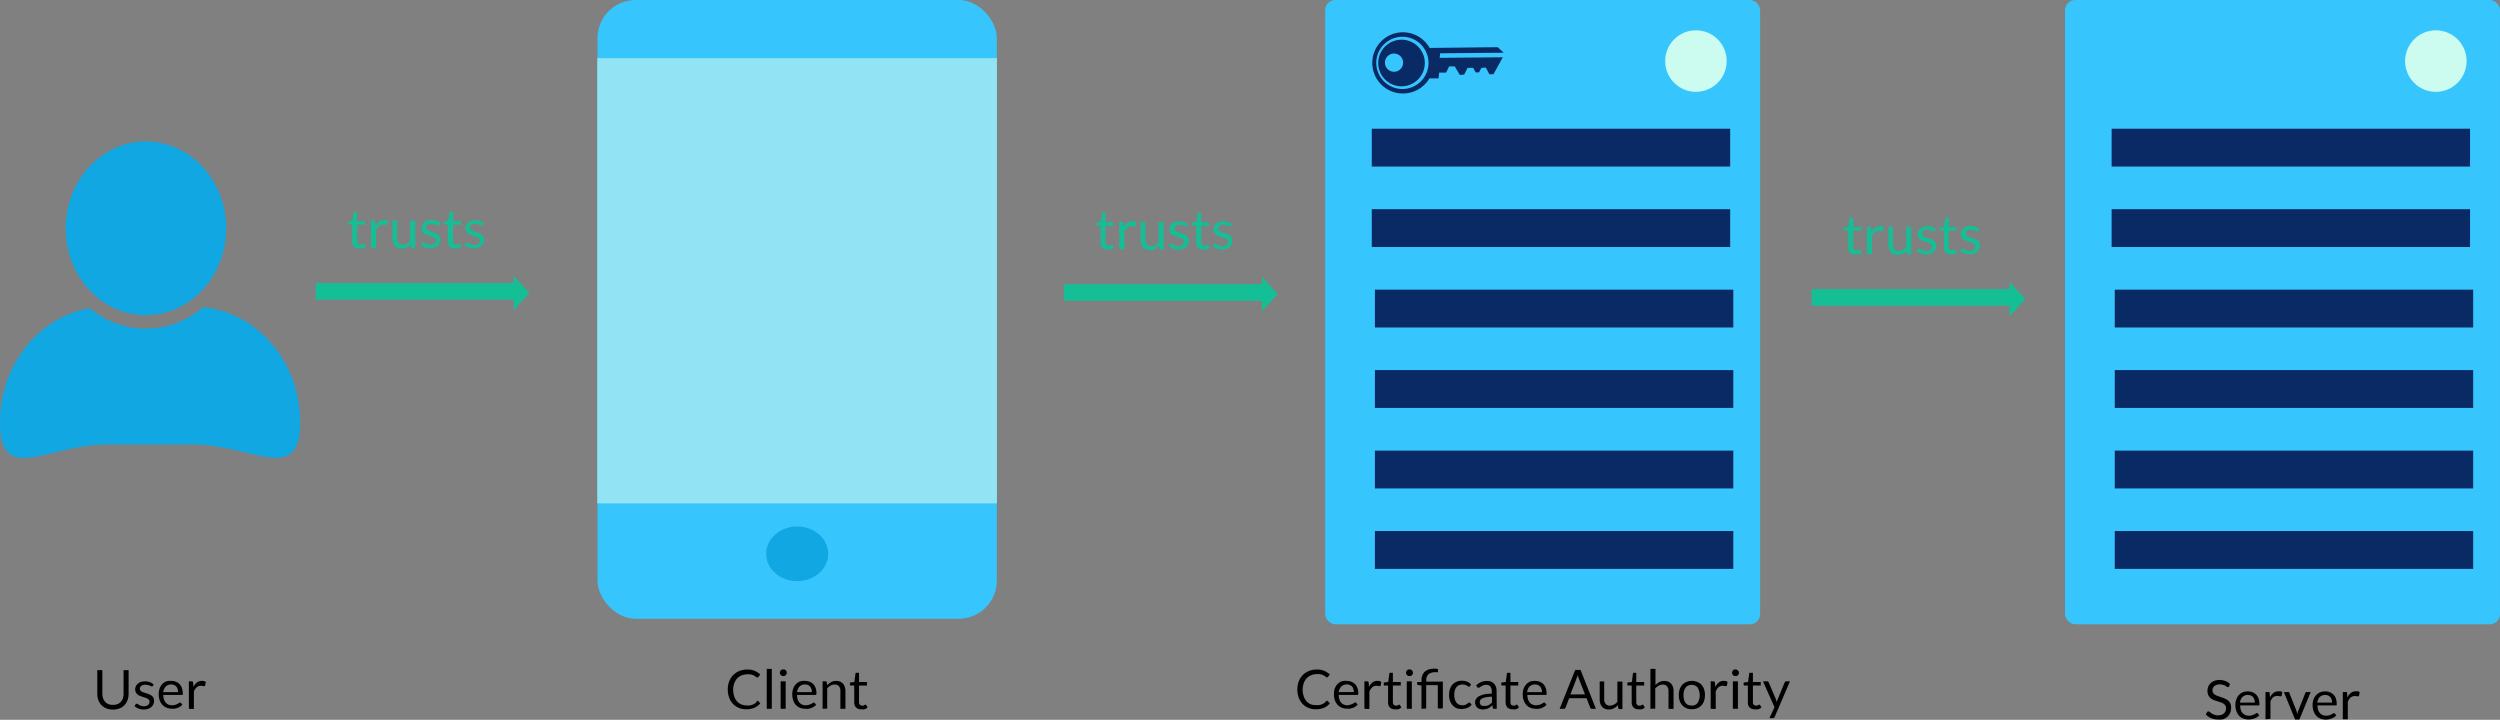 <svg id="Layer_1" data-name="Layer 1" xmlns="http://www.w3.org/2000/svg" width="494.89" height="142.49" viewBox="0 0 494.89 142.49"><rect x="0" y="0" width="494.89" height="142.49" fill="#808080" stroke="none"/><defs><style>.cls-1{fill:#37c5fd;}.cls-2{fill:#63d9ea;}.cls-3{fill:#c3eefe;opacity:0.5;isolation:isolate;}.cls-4{fill:#10a7e3;}.cls-5{fill:#0a2a66;}.cls-6{fill:#ccfbf0;}.cls-7{fill:#14bf96;}</style></defs><title>certificates</title><rect class="cls-1" x="118.28" width="79.05" height="122.49" rx="7.56"/><rect class="cls-2" x="118.28" y="11.53" width="79.05" height="88.09"/><rect class="cls-2" x="118.28" y="11.53" width="79.05" height="88.09"/><rect class="cls-3" x="118.28" y="11.53" width="79.05" height="88.09"/><ellipse class="cls-4" cx="157.81" cy="109.63" rx="6.14" ry="5.41"/><rect class="cls-1" x="262.33" width="86.1" height="123.58" rx="2.01"/><rect class="cls-5" x="271.55" y="25.48" width="70.95" height="7.49"/><rect class="cls-5" x="271.55" y="41.41" width="70.95" height="7.49"/><rect class="cls-5" x="272.17" y="57.34" width="70.95" height="7.49"/><rect class="cls-5" x="272.17" y="73.26" width="70.95" height="7.49"/><rect class="cls-5" x="272.17" y="89.2" width="70.95" height="7.49"/><circle class="cls-6" cx="335.72" cy="12.09" r="6.09"/><rect class="cls-5" x="272.17" y="105.12" width="70.95" height="7.49"/><path class="cls-5" d="M296.48,9.34,283,9.49a6.06,6.06,0,1,0-2.33,8.25,6.14,6.14,0,0,0,2-1.78,3.23,3.23,0,0,0,.27-.44h1.82l.13-1.15h1.37l.6-1.22h1.12l1,1.68.87-.07.66-1.32h1.12l.48.89h.66l.48-.89.88-.06.7,1.32h.81l1.85-3.36-12.5.11.1-.9,12.58-.11ZM280.6,8.23a5.17,5.17,0,1,1-7.2,1.22A5.17,5.17,0,0,1,280.6,8.23Zm-.48.49a4.61,4.61,0,1,0,1.08,6.42h0A4.61,4.61,0,0,0,280.12,8.72ZM277,10.94a1.8,1.8,0,1,1-2.51.42h0A1.79,1.79,0,0,1,277,10.94Z"/><path d="M262.68,138.72a.24.24,0,0,1,.16.07l.41.45a3.22,3.22,0,0,1-1.14.86,4.14,4.14,0,0,1-1.63.3,3.81,3.81,0,0,1-1.5-.28,3.47,3.47,0,0,1-1.16-.81,3.72,3.72,0,0,1-.74-1.24,4.63,4.63,0,0,1-.26-1.6,4.3,4.3,0,0,1,.28-1.59,3.79,3.79,0,0,1,.79-1.25,3.54,3.54,0,0,1,1.22-.8,4,4,0,0,1,1.57-.29,3.54,3.54,0,0,1,1.47.26,3.94,3.94,0,0,1,1.09.71l-.34.48-.09.09h-.14a.24.24,0,0,1-.14-.05l-.19-.13-.25-.16a2.6,2.6,0,0,0-.34-.16,2.75,2.75,0,0,0-.47-.13,3.11,3.11,0,0,0-.61,0,3,3,0,0,0-1.14.22,2.65,2.65,0,0,0-.88.6,2.93,2.93,0,0,0-.57,1,3.83,3.83,0,0,0-.21,1.26,4.05,4.05,0,0,0,.21,1.29,2.77,2.77,0,0,0,.56,1,2.4,2.4,0,0,0,.84.6,2.77,2.77,0,0,0,1,.15,2.46,2.46,0,0,0,1.12-.12,2.58,2.58,0,0,0,.44-.22,3.9,3.9,0,0,0,.4-.31A.27.27,0,0,1,262.68,138.72Z"/><path d="M266.62,134.79a2.48,2.48,0,0,1,.9.17,2,2,0,0,1,.71.46,1.87,1.87,0,0,1,.47.77,3,3,0,0,1,.18,1,.61.61,0,0,1-.05.3.24.24,0,0,1-.19.08H265a3.39,3.39,0,0,0,.15.9,1.7,1.7,0,0,0,.35.63,1.36,1.36,0,0,0,.54.38,1.8,1.8,0,0,0,.69.13,2,2,0,0,0,.59-.12,2.75,2.75,0,0,0,.45-.17l.31-.19a.54.54,0,0,1,.21-.08.25.25,0,0,1,.19.09l.26.35a1.64,1.64,0,0,1-.42.37,2.4,2.4,0,0,1-.53.27,3.8,3.8,0,0,1-.58.15,3,3,0,0,1-.6,0,2.81,2.81,0,0,1-1-.19,2.18,2.18,0,0,1-.82-.56,2.64,2.64,0,0,1-.55-.91,3.73,3.73,0,0,1-.18-1.24,3.19,3.19,0,0,1,.16-1.07,2.64,2.64,0,0,1,.51-.85,2.17,2.17,0,0,1,.8-.57A2.58,2.58,0,0,1,266.62,134.79Zm0,.7a1.52,1.52,0,0,0-1.09.4A1.94,1.94,0,0,0,265,137H268a1.87,1.87,0,0,0-.1-.62,1.25,1.25,0,0,0-.26-.48,1.23,1.23,0,0,0-.44-.3,1.58,1.58,0,0,0-.53-.12Z"/><path d="M270.09,140.31v-5.43h.55a.29.29,0,0,1,.22.06.5.5,0,0,1,.08.2l.06.85a2.49,2.49,0,0,1,.69-.89,1.49,1.49,0,0,1,1-.32,1.84,1.84,0,0,1,.41.05,2.07,2.07,0,0,1,.34.15l-.12.71a.17.17,0,0,1-.17.13.85.85,0,0,1-.23,0,1.09,1.09,0,0,0-.44-.06,1.21,1.21,0,0,0-.83.29,2.32,2.32,0,0,0-.57.84v3.46Z"/><path d="M276.12,140.4a1.32,1.32,0,0,1-1-.36,1.4,1.4,0,0,1-.34-1v-3.33h-.65a.25.25,0,0,1-.15-.05.23.23,0,0,1-.06-.16v-.39l.89-.1.22-1.68a.21.21,0,0,1,.07-.14h.63V135h1.56v.7h-1.56V139a.69.69,0,0,0,.17.51.63.63,0,0,0,.43.17,1.13,1.13,0,0,0,.26,0l.19-.1.14-.09H277a.19.19,0,0,1,.14.1l.27.45a1.71,1.71,0,0,1-.59.36A2,2,0,0,1,276.12,140.4Z"/><path d="M279.7,133.17a.58.58,0,0,1-.06.26.72.72,0,0,1-.36.37.57.57,0,0,1-.26,0,.61.61,0,0,1-.27,0,.8.8,0,0,1-.21-.15.86.86,0,0,1-.15-.22.59.59,0,0,1,0-.52.57.57,0,0,1,.15-.23.6.6,0,0,1,.21-.14.65.65,0,0,1,.27,0,.8.8,0,0,1,.26,0,1.1,1.1,0,0,1,.21.14,1.14,1.14,0,0,1,.15.23A.58.58,0,0,1,279.7,133.17Zm-.22,1.71v5.43h-1v-5.43Z"/><path d="M281.39,140.31V135.7l-.61-.08a.37.37,0,0,1-.18-.08.17.17,0,0,1-.07-.16V135h.86v-.35a2.35,2.35,0,0,1,.15-.91A2.11,2.11,0,0,1,282,133a2.37,2.37,0,0,1,.78-.46,3.34,3.34,0,0,1,1.08-.17h.41a2.57,2.57,0,0,1,.38.08V133a.12.12,0,0,1-.07.07.22.22,0,0,1-.16,0h-.26a2.09,2.09,0,0,0-1.39.4,1.58,1.58,0,0,0-.43,1.18v.28h3.28v5.32h-1v-4.63h-2.3v4.63Z"/><path d="M291,135.84a.38.38,0,0,1-.09.09.15.15,0,0,1-.13,0,.36.36,0,0,1-.17-.07,1.88,1.88,0,0,0-.24-.14,1.19,1.19,0,0,0-.35-.15,1.7,1.7,0,0,0-.51-.07,1.86,1.86,0,0,0-.7.14,1.38,1.38,0,0,0-.52.41,2.29,2.29,0,0,0-.31.65,3.53,3.53,0,0,0-.1.85,3.72,3.72,0,0,0,.11.88,2.14,2.14,0,0,0,.32.64,1.22,1.22,0,0,0,.5.4,1.51,1.51,0,0,0,.66.14,1.39,1.39,0,0,0,.57-.09,1.27,1.27,0,0,0,.37-.18,2.48,2.48,0,0,0,.26-.19.37.37,0,0,1,.18-.08.25.25,0,0,1,.19.09l.27.35a2.1,2.1,0,0,1-.89.64,3.31,3.31,0,0,1-1.12.2,2.51,2.51,0,0,1-1-.18,2.32,2.32,0,0,1-.76-.55,2.75,2.75,0,0,1-.5-.88,3.2,3.2,0,0,1-.19-1.19,3.54,3.54,0,0,1,.17-1.12,2.5,2.5,0,0,1,.49-.89,2.26,2.26,0,0,1,.8-.57,2.61,2.61,0,0,1,1.1-.22,2.7,2.7,0,0,1,1,.19,2.42,2.42,0,0,1,.78.52Z"/><path d="M296.29,140.31h-.42a.45.45,0,0,1-.23,0,.25.25,0,0,1-.12-.18l-.1-.51c-.14.14-.29.24-.41.35a2.67,2.67,0,0,1-.43.25,1.76,1.76,0,0,1-.49.16,2.76,2.76,0,0,1-.57.06,2,2,0,0,1-.58-.09,1.29,1.29,0,0,1-.49-.26,1.32,1.32,0,0,1-.32-.46A1.73,1.73,0,0,1,292,139a1.15,1.15,0,0,1,.18-.62,1.61,1.61,0,0,1,.56-.54,5.39,5.39,0,0,1,1-.38,7.36,7.36,0,0,1,1.56-.14v-.42a1.48,1.48,0,0,0-.27-1,1,1,0,0,0-.8-.33,1.49,1.49,0,0,0-.59.09,2.22,2.22,0,0,0-.41.2l-.3.2a.58.58,0,0,1-.26.09.33.33,0,0,1-.28-.18l-.17-.3a3.38,3.38,0,0,1,1-.66,3,3,0,0,1,1.15-.21,1.88,1.88,0,0,1,.81.15,1.56,1.56,0,0,1,.6.42,2,2,0,0,1,.37.65,2.62,2.62,0,0,1,.11.84Zm-2.48-.58a2.59,2.59,0,0,0,.47,0,2.08,2.08,0,0,0,.39-.15,2.32,2.32,0,0,0,.36-.22c.11-.1.22-.2.32-.31v-1.13a7,7,0,0,0-1.12.09,3.23,3.23,0,0,0-.75.22,1,1,0,0,0-.42.32.67.67,0,0,0-.13.41.81.81,0,0,0,.07.37.68.68,0,0,0,.18.26,1,1,0,0,0,.29.14,1.27,1.27,0,0,0,.34,0Z"/><path d="M299.39,140.4a1.32,1.32,0,0,1-1-.36,1.49,1.49,0,0,1-.34-1v-3.33h-.65a.25.25,0,0,1-.15-.05.23.23,0,0,1-.06-.16v-.39l.89-.1.22-1.68a.27.27,0,0,1,.07-.14H299V135h1.55v.7H299V139a.68.68,0,0,0,.16.51.63.63,0,0,0,.43.17,1.22,1.22,0,0,0,.27,0l.18-.1.14-.09h.09a.19.19,0,0,1,.14.1l.28.45a1.71,1.71,0,0,1-.59.36A2,2,0,0,1,299.39,140.4Z"/><path d="M303.9,134.79a2.47,2.47,0,0,1,.89.17,2,2,0,0,1,.72.46,2.11,2.11,0,0,1,.47.77,3,3,0,0,1,.17,1,.76.76,0,0,1,0,.3.19.19,0,0,1-.19.08h-3.61a3.07,3.07,0,0,0,.14.9,2.16,2.16,0,0,0,.35.63,1.6,1.6,0,0,0,.54.38,1.68,1.68,0,0,0,.7.13,2.16,2.16,0,0,0,.62-.09,2.35,2.35,0,0,0,.44-.17,3.37,3.37,0,0,0,.32-.19.53.53,0,0,1,.22-.08.21.21,0,0,1,.18.09l.27.35a1.69,1.69,0,0,1-.43.37,2.4,2.4,0,0,1-.53.27,3.8,3.8,0,0,1-.58.15,3,3,0,0,1-.6,0,2.81,2.81,0,0,1-1-.19,2.18,2.18,0,0,1-.82-.56,2.47,2.47,0,0,1-.54-.91,3.52,3.52,0,0,1-.19-1.25,3,3,0,0,1,.17-1.06,2.61,2.61,0,0,1,.5-.85,2.26,2.26,0,0,1,.8-.57A2.73,2.73,0,0,1,303.9,134.79Zm0,.7a1.53,1.53,0,0,0-1.1.4,1.94,1.94,0,0,0-.49,1.12h2.93a1.65,1.65,0,0,0-.1-.62,1.25,1.25,0,0,0-.26-.48,1.28,1.28,0,0,0-.43-.3,1.63,1.63,0,0,0-.54-.12Z"/><path d="M315.92,140.31h-.78a.29.29,0,0,1-.22-.07.37.37,0,0,1-.13-.17l-.72-1.86h-3.44l-.72,1.86a.51.51,0,0,1-.13.16.27.27,0,0,1-.23.08h-.81l3.08-7.69h1.06Zm-5.05-2.85h2.88l-1.21-3.13a6,6,0,0,1-.23-.72,1.25,1.25,0,0,1-.12.4,1.73,1.73,0,0,1-.11.32Z"/><path d="M317.56,134.88v3.46a1.44,1.44,0,0,0,.29,1,1.06,1.06,0,0,0,.86.34,1.61,1.61,0,0,0,.79-.21,2.31,2.31,0,0,0,.67-.54v-4h1v5.43h-.57a.23.23,0,0,1-.25-.19l-.08-.59a2.82,2.82,0,0,1-.79.63,2.09,2.09,0,0,1-1,.24,1.75,1.75,0,0,1-.78-.15,1.39,1.39,0,0,1-.57-.42,1.54,1.54,0,0,1-.35-.64,2.72,2.72,0,0,1-.11-.85V134.9Z"/><path d="M324.35,140.4a1.3,1.3,0,0,1-1-.36,1.4,1.4,0,0,1-.35-1v-3.33h-.66a.24.24,0,0,1-.13-.05.2.2,0,0,1-.07-.16v-.39l.9-.1.21-1.68a.27.27,0,0,1,.07-.14h.59V135h1.56v.7h-1.56V139a.68.68,0,0,0,.16.51.63.63,0,0,0,.43.17,1.13,1.13,0,0,0,.26,0l.2-.1.14-.09h.09a.19.19,0,0,1,.14.1l.27.45a1.71,1.71,0,0,1-.59.36A2,2,0,0,1,324.35,140.4Z"/><path d="M326.71,140.31v-7.9h1v3.21a3,3,0,0,1,.77-.6,2.1,2.1,0,0,1,1-.22,2.13,2.13,0,0,1,.79.15,1.57,1.57,0,0,1,.57.42,1.92,1.92,0,0,1,.34.65,2.62,2.62,0,0,1,.11.84v3.46h-1v-3.46a1.56,1.56,0,0,0-.28-1,1.11,1.11,0,0,0-.87-.34,1.56,1.56,0,0,0-.79.21,2.42,2.42,0,0,0-.68.55v4Z"/><path d="M334.87,134.79A2.51,2.51,0,0,1,336,135a2.28,2.28,0,0,1,.82.55,2.55,2.55,0,0,1,.51.89,3.8,3.8,0,0,1,0,2.31,2.67,2.67,0,0,1-.51.88,2.33,2.33,0,0,1-.82.57,3.07,3.07,0,0,1-1.08.19,2.81,2.81,0,0,1-1.07-.19,2.33,2.33,0,0,1-.82-.57,2.72,2.72,0,0,1-.53-.88,4,4,0,0,1,0-2.31,2.77,2.77,0,0,1,.53-.89,2.28,2.28,0,0,1,.82-.55A2.49,2.49,0,0,1,334.87,134.79Zm0,4.88a1.39,1.39,0,0,0,1.2-.54,3,3,0,0,0,0-3,1.39,1.39,0,0,0-1.2-.55,1.76,1.76,0,0,0-.71.14,1.39,1.39,0,0,0-.5.41,1.88,1.88,0,0,0-.3.64,3.69,3.69,0,0,0-.1.87,3.55,3.55,0,0,0,.1.86,1.88,1.88,0,0,0,.3.64,1.31,1.31,0,0,0,.5.4,1.58,1.58,0,0,0,.71.11Z"/><path d="M338.64,140.31v-5.43h.55a.27.27,0,0,1,.21.06.3.3,0,0,1,.08.2l.07.85a2.49,2.49,0,0,1,.69-.89,1.5,1.5,0,0,1,1-.32,1.83,1.83,0,0,1,.4.05,2.17,2.17,0,0,1,.35.15l-.13.71a.15.15,0,0,1-.17.13.93.93,0,0,1-.23,0,1,1,0,0,0-.43-.06,1.23,1.23,0,0,0-.84.29,2.27,2.27,0,0,0-.55.84v3.46Z"/><path d="M344.24,133.17a.58.58,0,0,1-.06.26.54.54,0,0,1-.15.22.8.8,0,0,1-.21.15.57.57,0,0,1-.26,0,.63.63,0,0,1-.27,0,.72.72,0,0,1-.36-.37.59.59,0,0,1,0-.52,1.14,1.14,0,0,1,.15-.23,1.53,1.53,0,0,1,.21-.14.65.65,0,0,1,.27,0,.59.59,0,0,1,.47.19.57.57,0,0,1,.15.23A.58.58,0,0,1,344.24,133.17Zm-.21,1.71v5.43h-1v-5.43Z"/><path d="M347.34,140.4a1.29,1.29,0,0,1-1-.36,1.4,1.4,0,0,1-.34-1v-3.33h-.64a.3.3,0,0,1-.15-.05.18.18,0,0,1-.05-.16v-.39l.88-.1.23-1.68a.17.17,0,0,1,.07-.14H347V135h1.55v.7H347V139a.65.65,0,0,0,.17.51.61.61,0,0,0,.43.17,1,1,0,0,0,.25,0l.19-.1.14-.09h.1a.21.21,0,0,1,.14.1l.28.45a1.79,1.79,0,0,1-.61.36A1.89,1.89,0,0,1,347.34,140.4Z"/><path d="M351.31,141.92a.52.52,0,0,1-.12.17.33.33,0,0,1-.23.07h-.69l1-2.16L349,134.88h.82a.25.25,0,0,1,.2.06.64.64,0,0,1,.1.13l1.46,3.43a1.55,1.55,0,0,1,.07.23,1,1,0,0,1,.06.25,1,1,0,0,0,.08-.25l.09-.23,1.41-3.43a.28.28,0,0,1,.11-.13.27.27,0,0,1,.17-.06h.76Z"/><path d="M149.94,138.72a.29.29,0,0,1,.16.07l.41.45a3.34,3.34,0,0,1-1.15.86,4.12,4.12,0,0,1-1.62.3,3.89,3.89,0,0,1-1.51-.28,3.62,3.62,0,0,1-1.16-.81,3.72,3.72,0,0,1-.74-1.24,4.63,4.63,0,0,1-.26-1.6,4.34,4.34,0,0,1,.28-1.59,3.79,3.79,0,0,1,.79-1.25,3.54,3.54,0,0,1,1.22-.8,4,4,0,0,1,1.57-.29,3.54,3.54,0,0,1,1.47.26,3.94,3.94,0,0,1,1.09.71l-.34.48a.28.28,0,0,1-.23.13.34.34,0,0,1-.14-.05l-.19-.13-.25-.16a1.5,1.5,0,0,0-.34-.16,2.64,2.64,0,0,0-.46-.13,3.11,3.11,0,0,0-.61,0,3.14,3.14,0,0,0-1.13.21,2.69,2.69,0,0,0-.89.6,2.93,2.93,0,0,0-.57,1,3.83,3.83,0,0,0-.21,1.26,4,4,0,0,0,.21,1.28,2.73,2.73,0,0,0,.56,1,2.4,2.4,0,0,0,.85.6,2.88,2.88,0,0,0,1.05.2,2.3,2.3,0,0,0,1.13-.13,2.44,2.44,0,0,0,.43-.21c.14-.1.28-.2.41-.31A.24.24,0,0,1,149.94,138.72Z"/><path d="M152.78,132.41v7.9h-1v-7.9Z"/><path d="M155.75,133.17a.58.58,0,0,1-.06.26,1.07,1.07,0,0,1-.15.22.86.86,0,0,1-.22.15.87.87,0,0,1-.52,0,.8.8,0,0,1-.21-.15.48.48,0,0,1-.15-.22.59.59,0,0,1,0-.52.51.51,0,0,1,.15-.23.6.6,0,0,1,.21-.14.75.75,0,0,1,.26,0,.6.6,0,0,1,.26,0,.64.64,0,0,1,.37.37A.58.58,0,0,1,155.75,133.17Zm-.22,1.71v5.43h-1v-5.43Z"/><path d="M159.37,134.79a2.58,2.58,0,0,1,.91.17,2.07,2.07,0,0,1,.71.46,2.42,2.42,0,0,1,.47.77,3,3,0,0,1,.16,1,.61.61,0,0,1-.05.3.17.17,0,0,1-.17.08h-3.62a2.76,2.76,0,0,0,.13.9,2,2,0,0,0,.36.63,1.66,1.66,0,0,0,.53.38,1.89,1.89,0,0,0,.7.13,2.16,2.16,0,0,0,.62-.09,2.75,2.75,0,0,0,.45-.17l.32-.19a.54.54,0,0,1,.21-.08.21.21,0,0,1,.18.09l.27.35a1.86,1.86,0,0,1-.42.37,2.4,2.4,0,0,1-.53.27,5.47,5.47,0,0,1-.58.15,2.91,2.91,0,0,1-.59,0,2.87,2.87,0,0,1-1.05-.19,2.32,2.32,0,0,1-1.35-1.47,3.76,3.76,0,0,1-.2-1.25,3.19,3.19,0,0,1,.18-1.06,2.58,2.58,0,0,1,.49-.85,2.49,2.49,0,0,1,.8-.57A2.61,2.61,0,0,1,159.37,134.79Zm0,.7a1.52,1.52,0,0,0-1.09.4,1.94,1.94,0,0,0-.49,1.12h2.92a1.86,1.86,0,0,0-.08-.62,1.29,1.29,0,0,0-.28-.48,1.19,1.19,0,0,0-.34-.29,1.47,1.47,0,0,0-.62-.13Z"/><path d="M162.84,140.31v-5.43h.57a.25.25,0,0,1,.26.19l.07.6a3.26,3.26,0,0,1,.79-.64,2,2,0,0,1,1-.24,2,2,0,0,1,.8.15,1.53,1.53,0,0,1,.56.42,1.78,1.78,0,0,1,.35.65,3,3,0,0,1,.12.84v3.46h-1v-3.46a1.45,1.45,0,0,0-.28-1,1.06,1.06,0,0,0-.86-.34,1.62,1.62,0,0,0-.8.21,2.53,2.53,0,0,0-.67.55v4Z"/><path d="M170.45,140.4a1.29,1.29,0,0,1-1-.36,1.41,1.41,0,0,1-.35-1v-3.33h-.66a.24.24,0,0,1-.14-.05.18.18,0,0,1-.05-.16v-.39l.88-.1.22-1.68a.16.16,0,0,1,.08-.14h.62V135h1.56v.7h-1.56V139a.73.73,0,0,0,.17.51.61.61,0,0,0,.43.17,1.13,1.13,0,0,0,.26,0l.19-.1.14-.09h.1a.21.21,0,0,1,.14.1l.27.45a1.75,1.75,0,0,1-.6.36A2,2,0,0,1,170.45,140.4Z"/><rect class="cls-1" x="408.79" width="86.1" height="123.58" rx="2.01"/><rect class="cls-5" x="418.01" y="25.48" width="70.95" height="7.49"/><rect class="cls-5" x="418.01" y="41.41" width="70.95" height="7.49"/><rect class="cls-5" x="418.63" y="57.34" width="70.95" height="7.49"/><rect class="cls-5" x="418.63" y="73.26" width="70.95" height="7.49"/><rect class="cls-5" x="418.63" y="89.2" width="70.95" height="7.49"/><circle class="cls-6" cx="482.19" cy="12.09" r="6.09"/><rect class="cls-5" x="418.63" y="105.12" width="70.95" height="7.49"/><path d="M441.25,135.9a.25.25,0,0,1-.11.12.19.19,0,0,1-.13,0,.44.44,0,0,1-.22-.1l-.3-.19a1.93,1.93,0,0,0-.46-.16,2.16,2.16,0,0,0-.62-.09,2.28,2.28,0,0,0-.63.09,1.66,1.66,0,0,0-.45.25,1.22,1.22,0,0,0-.26.38,1.1,1.1,0,0,0-.1.47,1,1,0,0,0,.16.54,1.61,1.61,0,0,0,.42.36,4.41,4.41,0,0,0,.59.26l.68.23a5.46,5.46,0,0,1,.67.26,2.35,2.35,0,0,1,.6.38,1.75,1.75,0,0,1,.42.55,1.86,1.86,0,0,1,.15.81,2.48,2.48,0,0,1-.17,1,2.09,2.09,0,0,1-.5.77,2.49,2.49,0,0,1-.81.52,3.27,3.27,0,0,1-1.12.08,3.34,3.34,0,0,1-1.36-.27,3,3,0,0,1-1.05-.74l.3-.49a.27.27,0,0,1,.11-.1h.13a.42.42,0,0,1,.26.12,2.42,2.42,0,0,0,.36.27,2.11,2.11,0,0,0,.52.26,2,2,0,0,0,.76.12,1.86,1.86,0,0,0,.66-.1,1.36,1.36,0,0,0,.49-.29,1.14,1.14,0,0,0,.31-.44,1.6,1.6,0,0,0,.11-.57,1,1,0,0,0-.16-.57,1.18,1.18,0,0,0-.42-.38,2.48,2.48,0,0,0-.58-.25l-.68-.22a5.54,5.54,0,0,1-.68-.25,2.78,2.78,0,0,1-.59-.37,2,2,0,0,1-.42-.58,2.34,2.34,0,0,1,0-1.65,2.14,2.14,0,0,1,1.21-1.15,2.78,2.78,0,0,1,1-.18,3.32,3.32,0,0,1,1.17.21,2.59,2.59,0,0,1,.93.59Z"/><path d="M445,136.87a2.51,2.51,0,0,1,.9.16,2.3,2.3,0,0,1,.72.47,2.48,2.48,0,0,1,.47.76,3.09,3.09,0,0,1,.16,1,.51.51,0,0,1,0,.3.18.18,0,0,1-.18.08h-3.61a2.76,2.76,0,0,0,.13.9,2.16,2.16,0,0,0,.35.63,1.83,1.83,0,0,0,.54.38,2.11,2.11,0,0,0,.7.13,2.16,2.16,0,0,0,.62-.09,2.82,2.82,0,0,0,.45-.18,1.92,1.92,0,0,0,.31-.18.45.45,0,0,1,.22-.08.21.21,0,0,1,.18.09l.27.35a1.53,1.53,0,0,1-.43.37,2.11,2.11,0,0,1-.52.26,3.83,3.83,0,0,1-.58.16,4,4,0,0,1-.59.05,2.88,2.88,0,0,1-1.05-.2,2.28,2.28,0,0,1-.82-.55,2.45,2.45,0,0,1-.53-.91,3.52,3.52,0,0,1-.2-1.25,3.19,3.19,0,0,1,.18-1.06,2.42,2.42,0,0,1,.49-.85,2.53,2.53,0,0,1,.8-.58A2.76,2.76,0,0,1,445,136.87Zm0,.7a1.44,1.44,0,0,0-1.08.4,1.8,1.8,0,0,0-.5,1.11h2.92a1.83,1.83,0,0,0-.08-.61A1.44,1.44,0,0,0,446,138a1.22,1.22,0,0,0-.43-.31,1.4,1.4,0,0,0-.53-.11Z"/><path d="M448.47,142.39V137H449a.31.31,0,0,1,.21,0,.32.32,0,0,1,.08.21l.07.85a2.41,2.41,0,0,1,.69-.89,1.5,1.5,0,0,1,1-.32,1.41,1.41,0,0,1,.41,0,2.07,2.07,0,0,1,.34.15l-.13.71a.15.15,0,0,1-.16.13.69.69,0,0,1-.24,0A1.49,1.49,0,0,0,450,138a2.16,2.16,0,0,0-.55.84v3.46Z"/><path d="M452.11,137h.78a.26.26,0,0,1,.19,0,.45.45,0,0,1,.1.14l1.39,3.5a3.3,3.3,0,0,1,.12.38,2.26,2.26,0,0,0,.07.39,1,1,0,0,1,.09-.39,1.23,1.23,0,0,1,.13-.38l1.39-3.5a.49.49,0,0,1,.11-.14.27.27,0,0,1,.18,0h.75l-2.23,5.43h-.85Z"/><path d="M460.31,136.87a2.46,2.46,0,0,1,.89.16,2.19,2.19,0,0,1,.72.47,2.15,2.15,0,0,1,.47.76,3.11,3.11,0,0,1,.17,1,.76.76,0,0,1,0,.3.25.25,0,0,1-.18.08h-3.62a3.07,3.07,0,0,0,.14.9,1.7,1.7,0,0,0,.35.63,1.36,1.36,0,0,0,.54.38,2.06,2.06,0,0,0,.69.13,2.28,2.28,0,0,0,.63-.09,2.14,2.14,0,0,0,.39-.16l.31-.18a.54.54,0,0,1,.21-.08.22.22,0,0,1,.19.09l.26.35a1.64,1.64,0,0,1-.42.37,2.11,2.11,0,0,1-.52.26,3.34,3.34,0,0,1-1.18.21,2.83,2.83,0,0,1-1-.2,2.28,2.28,0,0,1-.82-.55,2.47,2.47,0,0,1-.54-.91,3.52,3.52,0,0,1-.2-1.25,3.19,3.19,0,0,1,.18-1.06,2.41,2.41,0,0,1,1.3-1.43A2.68,2.68,0,0,1,460.31,136.87Zm0,.7a1.53,1.53,0,0,0-1.1.4,1.86,1.86,0,0,0-.48,1.11h2.92a2.1,2.1,0,0,0-.09-.61,1.42,1.42,0,0,0-.27-.48,1.25,1.25,0,0,0-.44-.31,1.51,1.51,0,0,0-.52-.11Z"/><path d="M463.77,142.39V137h.56a.31.31,0,0,1,.21,0,.42.42,0,0,1,.08.21l.06.85a2.52,2.52,0,0,1,.69-.89,1.5,1.5,0,0,1,1-.32,1.41,1.41,0,0,1,.41,0,1.61,1.61,0,0,1,.33.15l-.12.71a.16.16,0,0,1-.17.13.59.59,0,0,1-.23,0,1.3,1.3,0,0,0-.44-.05,1.21,1.21,0,0,0-.83.29,2.18,2.18,0,0,0-.56.84v3.46Z"/><path class="cls-4" d="M40.21,60.81a17.25,17.25,0,0,1-22.44.2C7.7,62.77,0,72.21,0,83.59,0,96.24,9.47,88,21.17,88H38.25c11.7,0,21.17,8.23,21.17-4.42C59.42,71.67,51,61.88,40.21,60.81Z"/><path class="cls-4" d="M28.87,62.4c8.78,0,15.91-7.72,15.91-17.2S37.64,28,28.87,28,13,35.72,13,45.2,20.1,62.4,28.87,62.4Z"/><path d="M22.44,139.52a2.11,2.11,0,0,0,.86-.15,1.91,1.91,0,0,0,.63-.45,2,2,0,0,0,.4-.7,2.89,2.89,0,0,0,.13-.88v-4.68h1v4.68a3.51,3.51,0,0,1-.21,1.24,2.9,2.9,0,0,1-.61,1,2.7,2.7,0,0,1-1,.66,3.68,3.68,0,0,1-2.56,0,2.7,2.7,0,0,1-1-.66,2.75,2.75,0,0,1-.61-1,3.3,3.3,0,0,1-.21-1.24v-4.68h1v4.67a2.89,2.89,0,0,0,.14.88,1.88,1.88,0,0,0,.4.7,2,2,0,0,0,.63.46A2.21,2.21,0,0,0,22.44,139.52Z"/><path d="M30.25,135.78a.21.21,0,0,1-.2.11.3.3,0,0,1-.18-.06l-.25-.13a2,2,0,0,0-.35-.08,1.61,1.61,0,0,0-.49-.07,1.19,1.19,0,0,0-.49.07,1,1,0,0,0-.33.17.64.64,0,0,0-.21.25.63.63,0,0,0-.07.3.55.55,0,0,0,.12.35,1.31,1.31,0,0,0,.32.25,2.2,2.2,0,0,0,.45.17l.52.17.52.19a2.6,2.6,0,0,1,.45.28,1.07,1.07,0,0,1,.31.39,1.1,1.1,0,0,1,.13.56,1.86,1.86,0,0,1-.14.7,1.45,1.45,0,0,1-.4.55,2,2,0,0,1-.64.36,2.62,2.62,0,0,1-.88.14,2.73,2.73,0,0,1-1.81-.66l.22-.37a.27.27,0,0,1,.11-.1.2.2,0,0,1,.15,0,.32.32,0,0,1,.21.08l.25.16a3,3,0,0,0,.37.17,2,2,0,0,0,.55.08,1.62,1.62,0,0,0,.49-.08,1.37,1.37,0,0,0,.35-.2.69.69,0,0,0,.2-.28.8.8,0,0,0,.07-.34.57.57,0,0,0-.11-.38,1.59,1.59,0,0,0-.33-.25,1.83,1.83,0,0,0-.46-.18l-.51-.17a4.6,4.6,0,0,1-.52-.19,1.67,1.67,0,0,1-.46-.28,1.42,1.42,0,0,1-.32-.41,1.43,1.43,0,0,1,.38-1.69,1.79,1.79,0,0,1,.61-.36,2.79,2.79,0,0,1,.81-.12,2.5,2.5,0,0,1,1,.17,2.32,2.32,0,0,1,.73.46Z"/><path d="M33.91,134.79a2.37,2.37,0,0,1,.91.17,2,2,0,0,1,.71.46,2.11,2.11,0,0,1,.47.77,2.79,2.79,0,0,1,.17,1,.51.51,0,0,1,0,.3.18.18,0,0,1-.18.08H32.32a3.07,3.07,0,0,0,.14.9,1.88,1.88,0,0,0,.36.63,1.36,1.36,0,0,0,.54.38,1.8,1.8,0,0,0,.69.13,2.28,2.28,0,0,0,.63-.09,3.34,3.34,0,0,0,.44-.17l.32-.19a.49.49,0,0,1,.21-.08.25.25,0,0,1,.19.09l.26.32a1.64,1.64,0,0,1-.42.37,2.4,2.4,0,0,1-.53.27,5.47,5.47,0,0,1-.58.15,3,3,0,0,1-.6,0,2.86,2.86,0,0,1-1-.19,2.44,2.44,0,0,1-.82-.56,2.62,2.62,0,0,1-.54-.91,3.74,3.74,0,0,1-.19-1.24,3.2,3.2,0,0,1,.17-1.07,2.61,2.61,0,0,1,.5-.85,2.39,2.39,0,0,1,.8-.57A2.56,2.56,0,0,1,33.91,134.79Zm0,.7a1.52,1.52,0,0,0-1.09.4,2,2,0,0,0-.5,1.12h2.93a2.16,2.16,0,0,0-.09-.62,1.25,1.25,0,0,0-.26-.48,1.23,1.23,0,0,0-.44-.3,1.52,1.52,0,0,0-.52-.12Z"/><path d="M37.39,140.31v-5.43h.54a.29.29,0,0,1,.22.06.3.3,0,0,1,.08.2l.07.85a2.49,2.49,0,0,1,.69-.89,1.49,1.49,0,0,1,1-.32,1.75,1.75,0,0,1,.4.05,2.17,2.17,0,0,1,.35.15l-.13.71a.15.15,0,0,1-.17.13.85.85,0,0,1-.22,0,1.09,1.09,0,0,0-.44-.06,1.21,1.21,0,0,0-.83.29,2.2,2.2,0,0,0-.57.84v3.46Z"/><rect class="cls-7" x="62.49" y="56.04" width="39.41" height="3.28"/><polygon class="cls-7" points="104.8 58 101.67 54.59 101.67 61.42 104.8 58"/><path class="cls-7" d="M71.09,49.16a1.33,1.33,0,0,1-1-.36,1.44,1.44,0,0,1-.36-1V44.44H69.1a.2.2,0,0,1-.15-.06.17.17,0,0,1-.06-.15v-.38l.89-.11L70,42.05a.13.13,0,0,1,.06-.12.2.2,0,0,1,.15,0h.48V43.8h1.56v.69H70.7v3.26a.64.64,0,0,0,.17.51.58.58,0,0,0,.43.16.57.57,0,0,0,.26,0l.19-.08.14-.09H72a.14.14,0,0,1,.13.09l.28.45a1.69,1.69,0,0,1-.6.36A1.88,1.88,0,0,1,71.09,49.16Z"/><path class="cls-7" d="M73.44,49.08V43.64H74a.27.27,0,0,1,.21.06.32.32,0,0,1,.08.21l.07.84a2.28,2.28,0,0,1,.69-.88,1.51,1.51,0,0,1,1-.33h.41a2.07,2.07,0,0,1,.34.15l-.13.71a.15.15,0,0,1-.17.14.86.86,0,0,1-.23-.06,1.55,1.55,0,0,0-.43,0,1.28,1.28,0,0,0-.84.29,2.05,2.05,0,0,0-.55.84v3.47Z"/><path class="cls-7" d="M78.59,43.64v3.47a1.53,1.53,0,0,0,.28,1,1.08,1.08,0,0,0,.86.34,1.66,1.66,0,0,0,.79-.2,2.62,2.62,0,0,0,.69-.55v-4h1v5.44h-.56a.27.27,0,0,1-.27-.2l-.08-.58a2.82,2.82,0,0,1-.79.62,2.17,2.17,0,0,1-1.76.1,1.73,1.73,0,0,1-.58-.42,2,2,0,0,1-.34-.66,2.92,2.92,0,0,1-.12-.83V43.64Z"/><path class="cls-7" d="M86.84,44.54a.22.22,0,0,1-.21.12.49.49,0,0,1-.17-.06l-.26-.14a2.09,2.09,0,0,0-.35-.13,1.32,1.32,0,0,0-.48-.06,1.12,1.12,0,0,0-.44.06,1.29,1.29,0,0,0-.33.17.91.91,0,0,0-.2.24.72.72,0,0,0-.08.32.51.51,0,0,0,.13.35.9.9,0,0,0,.32.23,2.25,2.25,0,0,0,.45.19l.51.16.52.2a1.7,1.7,0,0,1,.45.26,1.18,1.18,0,0,1,.44,1,1.68,1.68,0,0,1-.14.7,1.53,1.53,0,0,1-.39.55A2.06,2.06,0,0,1,86,49a2.65,2.65,0,0,1-.88.13,2.88,2.88,0,0,1-1-.18,2.53,2.53,0,0,1-.78-.48l.23-.36a.27.27,0,0,1,.25-.15.38.38,0,0,1,.21.07,2.4,2.4,0,0,0,.26.18,2.43,2.43,0,0,0,.37.16,1.67,1.67,0,0,0,.54.07,1.44,1.44,0,0,0,.5-.07,1.14,1.14,0,0,0,.34-.19.94.94,0,0,0,.21-.28,1.13,1.13,0,0,0,.06-.36.63.63,0,0,0-.12-.37A1.11,1.11,0,0,0,85.8,47a3,3,0,0,0-.45-.18l-.47-.16-.51-.2a1.48,1.48,0,0,1-.45-.28,1.07,1.07,0,0,1-.32-.41,1.29,1.29,0,0,1-.13-.58,1.43,1.43,0,0,1,.14-.61A1.39,1.39,0,0,1,84,44a2,2,0,0,1,.6-.35,2.62,2.62,0,0,1,.83-.13,3,3,0,0,1,1,.17,2.51,2.51,0,0,1,.74.47Z"/><path class="cls-7" d="M90,49.16a1.3,1.3,0,0,1-1-.36,1.44,1.44,0,0,1-.36-1V44.44h-.65a.2.2,0,0,1-.15-.06.15.15,0,0,1-.06-.15v-.38l.9-.11L89,42.05a.19.19,0,0,1,.07-.12.15.15,0,0,1,.16,0h.48V43.8h1.56v.69H89.66v3.26a.68.68,0,0,0,.16.51.56.56,0,0,0,.43.16.57.57,0,0,0,.26,0l.19-.08.14-.09h.1s.09,0,.13.09l.28.45a1.57,1.57,0,0,1-.59.36A1.94,1.94,0,0,1,90,49.16Z"/><path class="cls-7" d="M95.51,44.54a.24.24,0,0,1-.21.12.49.49,0,0,1-.17-.06l-.25-.14a2.6,2.6,0,0,0-.36-.13,1.32,1.32,0,0,0-.48-.06,1,1,0,0,0-.43.06.8.8,0,0,0-.33.17.79.79,0,0,0-.21.24.72.72,0,0,0-.08.32.51.51,0,0,0,.13.35,1.19,1.19,0,0,0,.31.23,2.53,2.53,0,0,0,.45.19l.52.16.52.2a1.66,1.66,0,0,1,.45.26,1.52,1.52,0,0,1,.32.4,1.11,1.11,0,0,1,.12.56,1.85,1.85,0,0,1-.13.7,1.69,1.69,0,0,1-.4.55,2,2,0,0,1-.65.37,2.61,2.61,0,0,1-.88.13,2.69,2.69,0,0,1-1-.18A2.46,2.46,0,0,1,92,48.5l.22-.36a.38.38,0,0,1,.11-.11h.16a.48.48,0,0,1,.2.07l.25.18c.1.06.24.1.37.16a1.73,1.73,0,0,0,.55.07,1.35,1.35,0,0,0,.49-.07,1.08,1.08,0,0,0,.35-.19.72.72,0,0,0,.2-.29.71.71,0,0,0,.07-.35.56.56,0,0,0-.11-.37,1.59,1.59,0,0,0-.33-.25,3.38,3.38,0,0,0-.44-.18l-.53-.16-.52-.2a1.83,1.83,0,0,1-.46-.28,1.3,1.3,0,0,1-.44-1,1.79,1.79,0,0,1,.13-.6,1.55,1.55,0,0,1,.38-.5,1.94,1.94,0,0,1,.61-.35,2.51,2.51,0,0,1,.82-.13,2.68,2.68,0,0,1,1,.17,2.51,2.51,0,0,1,.74.47Z"/><rect class="cls-7" x="210.63" y="56.26" width="39.41" height="3.28"/><polygon class="cls-7" points="252.94 58.23 249.8 54.81 249.8 61.63 252.94 58.23"/><path class="cls-7" d="M219.23,49.38a1.36,1.36,0,0,1-1-.35,1.48,1.48,0,0,1-.34-1.05V44.66h-.66a.18.18,0,0,1-.2-.17v-.42l.89-.12.22-1.67a.17.17,0,0,1,.07-.13.2.2,0,0,1,.15-.06h.48V44h1.56v.7h-1.57v3.27a.66.66,0,0,0,.16.5.63.63,0,0,0,.43.17h.25l.2-.09.14-.09a.14.14,0,0,1,.09,0,.19.19,0,0,1,.14.09l.28.46a1.75,1.75,0,0,1-.6.36A1.9,1.9,0,0,1,219.23,49.38Z"/><path class="cls-7" d="M221.58,49.3V43.91h.54a.33.33,0,0,1,.22.05.49.49,0,0,1,.08.21l.06.85a2.43,2.43,0,0,1,.7-.89,1.54,1.54,0,0,1,1-.31,1.34,1.34,0,0,1,.4,0,1.26,1.26,0,0,1,.34.13l-.12.72a.16.16,0,0,1-.17.13.59.59,0,0,1-.22,0h-.44a1.26,1.26,0,0,0-.83.29,2.16,2.16,0,0,0-.57.85v3.46Z"/><path class="cls-7" d="M226.73,43.91v3.47a1.41,1.41,0,0,0,.28,1,1.08,1.08,0,0,0,.86.34,1.66,1.66,0,0,0,.79-.2,2.42,2.42,0,0,0,.68-.55v-4h1v5.44h-.57a.25.25,0,0,1-.26-.2l-.07-.59a3.05,3.05,0,0,1-.8.63,2,2,0,0,1-1,.24,2.13,2.13,0,0,1-.79-.15,1.46,1.46,0,0,1-.57-.41,1.78,1.78,0,0,1-.35-.65,3,3,0,0,1-.12-.84V43.91Z"/><path class="cls-7" d="M235,44.75a.18.18,0,0,1-.19.12.33.33,0,0,1-.19-.06l-.25-.12a1.51,1.51,0,0,0-.35-.14,2,2,0,0,0-.48-.06,1.61,1.61,0,0,0-.44.06,1,1,0,0,0-.54.42.66.66,0,0,0-.06.31.45.45,0,0,0,.11.34,1,1,0,0,0,.32.25,4.22,4.22,0,0,0,.45.18l.52.17a4.6,4.6,0,0,1,.52.19,2.07,2.07,0,0,1,.45.27,1.16,1.16,0,0,1,.32.4,1.3,1.3,0,0,1,.12.55,1.85,1.85,0,0,1-.13.7,1.56,1.56,0,0,1-.4.55,2,2,0,0,1-.65.37,3,3,0,0,1-2-.06,2.47,2.47,0,0,1-.78-.46l.23-.38a.43.43,0,0,1,.09-.1h.16a.32.32,0,0,1,.21.08l.26.16a2.48,2.48,0,0,0,.37.17,2,2,0,0,0,.55.08,1.55,1.55,0,0,0,.48-.07,1.31,1.31,0,0,0,.36-.21,1,1,0,0,0,.2-.28,1,1,0,0,0,.07-.34.54.54,0,0,0-.13-.37,1,1,0,0,0-.32-.26,4.22,4.22,0,0,0-.45-.18l-.52-.16a4.65,4.65,0,0,1-.52-.2,1.48,1.48,0,0,1-.45-.28,1.07,1.07,0,0,1-.32-.41,1.2,1.2,0,0,1-.12-.59,1.47,1.47,0,0,1,.5-1.1,1.86,1.86,0,0,1,.61-.35,2.27,2.27,0,0,1,.82-.12,2.52,2.52,0,0,1,1,.16,2.39,2.39,0,0,1,.74.47Z"/><path class="cls-7" d="M238.17,49.38a1.32,1.32,0,0,1-1-.35,1.44,1.44,0,0,1-.35-1.05V44.66h-.66a.18.18,0,0,1-.2-.17v-.42l.9-.12.21-1.67a.21.21,0,0,1,.07-.13.22.22,0,0,1,.15-.06h.48V44h1.56v.7H237.8v3.27a.71.71,0,0,0,.17.5.61.61,0,0,0,.43.17.57.57,0,0,0,.26,0l.2-.09.13-.09a.17.17,0,0,1,.1,0s.09,0,.13.09l.28.46a1.71,1.71,0,0,1-.59.36A2,2,0,0,1,238.17,49.38Z"/><path class="cls-7" d="M243.65,44.75a.21.21,0,0,1-.21.12.27.27,0,0,1-.17-.06l-.26-.12a1.51,1.51,0,0,0-.35-.14,1.91,1.91,0,0,0-.48-.06,1.72,1.72,0,0,0-.44.06,1.15,1.15,0,0,0-.33.17.82.82,0,0,0-.2.25.68.68,0,0,0-.08.31.43.43,0,0,0,.13.34,1,1,0,0,0,.31.25,3.66,3.66,0,0,0,.46.18l.51.17a4.6,4.6,0,0,1,.52.19,2.07,2.07,0,0,1,.45.27,1,1,0,0,1,.32.4,1.3,1.3,0,0,1,.12.55,1.54,1.54,0,0,1-.14.7,1.42,1.42,0,0,1-.39.55,2.06,2.06,0,0,1-.64.37,2.7,2.7,0,0,1-.89.13,2.5,2.5,0,0,1-1-.19,2.41,2.41,0,0,1-.79-.46l.23-.38a.47.47,0,0,1,.1-.1.19.19,0,0,1,.15,0,.32.32,0,0,1,.21.08l.26.16a2.48,2.48,0,0,0,.37.17,2,2,0,0,0,.54.08,1.66,1.66,0,0,0,.49-.07.84.84,0,0,0,.35-.21.63.63,0,0,0,.2-.28.8.8,0,0,0,.07-.34.53.53,0,0,0-.12-.37.82.82,0,0,0-.32-.26,3,3,0,0,0-.45-.18l-.52-.16a4.65,4.65,0,0,1-.52-.2,1.48,1.48,0,0,1-.45-.28,1.07,1.07,0,0,1-.32-.41,1.21,1.21,0,0,1-.13-.59,1.39,1.39,0,0,1,.14-.6,1.31,1.31,0,0,1,.37-.5,2,2,0,0,1,.6-.35,2.55,2.55,0,0,1,.82-.12,2.33,2.33,0,0,1,1.72.63Z"/><rect class="cls-7" x="358.61" y="57.23" width="39.41" height="3.28"/><polygon class="cls-7" points="400.93 59.2 397.8 55.79 397.8 62.61 400.93 59.2"/><path class="cls-7" d="M367.21,50.35a1.27,1.27,0,0,1-1-.35,1.41,1.41,0,0,1-.35-1V45.63h-.65a.18.18,0,0,1-.21-.16v-.42l.9-.12.21-1.68a.24.24,0,0,1,.07-.12.23.23,0,0,1,.16-.06h.5v1.87h1.56v.69h-1.56V48.9a.67.67,0,0,0,.16.51.58.58,0,0,0,.43.16.57.57,0,0,0,.26,0l.19-.08.14-.09h.1a.15.15,0,0,1,.13.09l.28.46a1.87,1.87,0,0,1-.59.36A1.9,1.9,0,0,1,367.21,50.35Z"/><path class="cls-7" d="M369.57,50.28v-5.4h.54a.29.29,0,0,1,.22.06.39.39,0,0,1,.08.2l.07.85a2.43,2.43,0,0,1,.68-.88,1.49,1.49,0,0,1,1-.32,1.41,1.41,0,0,1,.41,0,1.51,1.51,0,0,1,.35.14l-.13.71c0,.1-.08.14-.17.14l-.23-.05a1.55,1.55,0,0,0-.43,0,1.29,1.29,0,0,0-.84.28,2.29,2.29,0,0,0-.56.85v3.47Z"/><path class="cls-7" d="M374.72,44.88v3.47a1.43,1.43,0,0,0,.28,1,1,1,0,0,0,.86.33,1.65,1.65,0,0,0,.79-.19,2.64,2.64,0,0,0,.68-.56v-4h1v5.45h-.57a.24.24,0,0,1-.25-.21l-.08-.58a2.85,2.85,0,0,1-.79.63,2.16,2.16,0,0,1-1,.23,1.86,1.86,0,0,1-.78-.14,1.58,1.58,0,0,1-.58-.41,1.8,1.8,0,0,1-.34-.66,2.94,2.94,0,0,1-.12-.84V44.88Z"/><path class="cls-7" d="M383,45.73a.24.24,0,0,1-.2.12.64.64,0,0,1-.18-.06l-.25-.13a2.09,2.09,0,0,0-.35-.13,1.35,1.35,0,0,0-.49-.06,1.07,1.07,0,0,0-.43.06,1,1,0,0,0-.33.16,1,1,0,0,0-.2.25.61.61,0,0,0-.08.32.47.47,0,0,0,.12.34,1.08,1.08,0,0,0,.32.24,3.43,3.43,0,0,0,.44.19l.52.16a4.81,4.81,0,0,1,.53.2,2,2,0,0,1,.45.26,1.52,1.52,0,0,1,.32.4,1.38,1.38,0,0,1,.12.56,1.81,1.81,0,0,1-.14.69,1.6,1.6,0,0,1-.4.56,2.27,2.27,0,0,1-.64.37,2.64,2.64,0,0,1-.88.12,2.6,2.6,0,0,1-1-.18,2.27,2.27,0,0,1-.79-.47l.23-.37.11-.11h.15a.49.49,0,0,1,.21.08l.25.17a2.43,2.43,0,0,0,.37.16,1.7,1.7,0,0,0,.55.08,1.3,1.3,0,0,0,.48-.07,1.07,1.07,0,0,0,.36-.2.66.66,0,0,0,.2-.29.77.77,0,0,0,.07-.34.63.63,0,0,0-.12-.37,1.11,1.11,0,0,0-.32-.25l-.45-.19-.53-.15-.51-.21a1.33,1.33,0,0,1-.46-.27,1.14,1.14,0,0,1-.31-.41,1.25,1.25,0,0,1-.13-.6,1.53,1.53,0,0,1,.13-.59,1.48,1.48,0,0,1,.38-.51,1.7,1.7,0,0,1,.6-.34,2.79,2.79,0,0,1,1.8,0,2.51,2.51,0,0,1,.74.47Z"/><path class="cls-7" d="M386.16,50.35a1.3,1.3,0,0,1-1-.35,1.41,1.41,0,0,1-.34-1V45.63h-.66a.18.18,0,0,1-.2-.16v-.42l.89-.12.22-1.68a.14.14,0,0,1,.07-.12.17.17,0,0,1,.15-.06h.48v1.87h1.55v.69h-1.57V48.9a.72.72,0,0,0,.17.51.56.56,0,0,0,.43.16.57.57,0,0,0,.26,0l.19-.08.13-.09h.1a.17.17,0,0,1,.14.09l.28.46a2.08,2.08,0,0,1-.59.36A2,2,0,0,1,386.16,50.35Z"/><path class="cls-7" d="M391.63,45.73a.21.21,0,0,1-.2.12.55.55,0,0,1-.18-.06l-.25-.13a2.09,2.09,0,0,0-.35-.13,1.32,1.32,0,0,0-.48-.06,1,1,0,0,0-.43.06,1.06,1.06,0,0,0-.34.16.82.82,0,0,0-.21.25.71.71,0,0,0-.07.32.54.54,0,0,0,.12.34,1.08,1.08,0,0,0,.32.24A4.32,4.32,0,0,0,390,47l.52.16a5.38,5.38,0,0,1,.51.2,1.43,1.43,0,0,1,.45.26,1.11,1.11,0,0,1,.32.4,1.1,1.1,0,0,1,.13.56,1.64,1.64,0,0,1-.14.69,1.38,1.38,0,0,1-.4.56,2.14,2.14,0,0,1-.64.37,3.1,3.1,0,0,1-1.95-.06,2.58,2.58,0,0,1-.78-.47l.22-.37a.57.57,0,0,1,.11-.11h.16a.41.41,0,0,1,.19.08l.26.17a2.54,2.54,0,0,0,.38.16,1.64,1.64,0,0,0,.54.08,1.35,1.35,0,0,0,.49-.07.94.94,0,0,0,.35-.2.86.86,0,0,0,.21-.29.93.93,0,0,0,.06-.34.57.57,0,0,0-.12-.37,1.07,1.07,0,0,0-.31-.25,4.47,4.47,0,0,0-.46-.19l-.52-.15-.53-.21a1.74,1.74,0,0,1-.45-.27,1.3,1.3,0,0,1-.32-.41,1.48,1.48,0,0,1,0-1.19,1.48,1.48,0,0,1,.38-.51,1.73,1.73,0,0,1,.62-.38,2.51,2.51,0,0,1,.82-.13,2.68,2.68,0,0,1,1,.17,2.34,2.34,0,0,1,.73.47Z"/></svg>